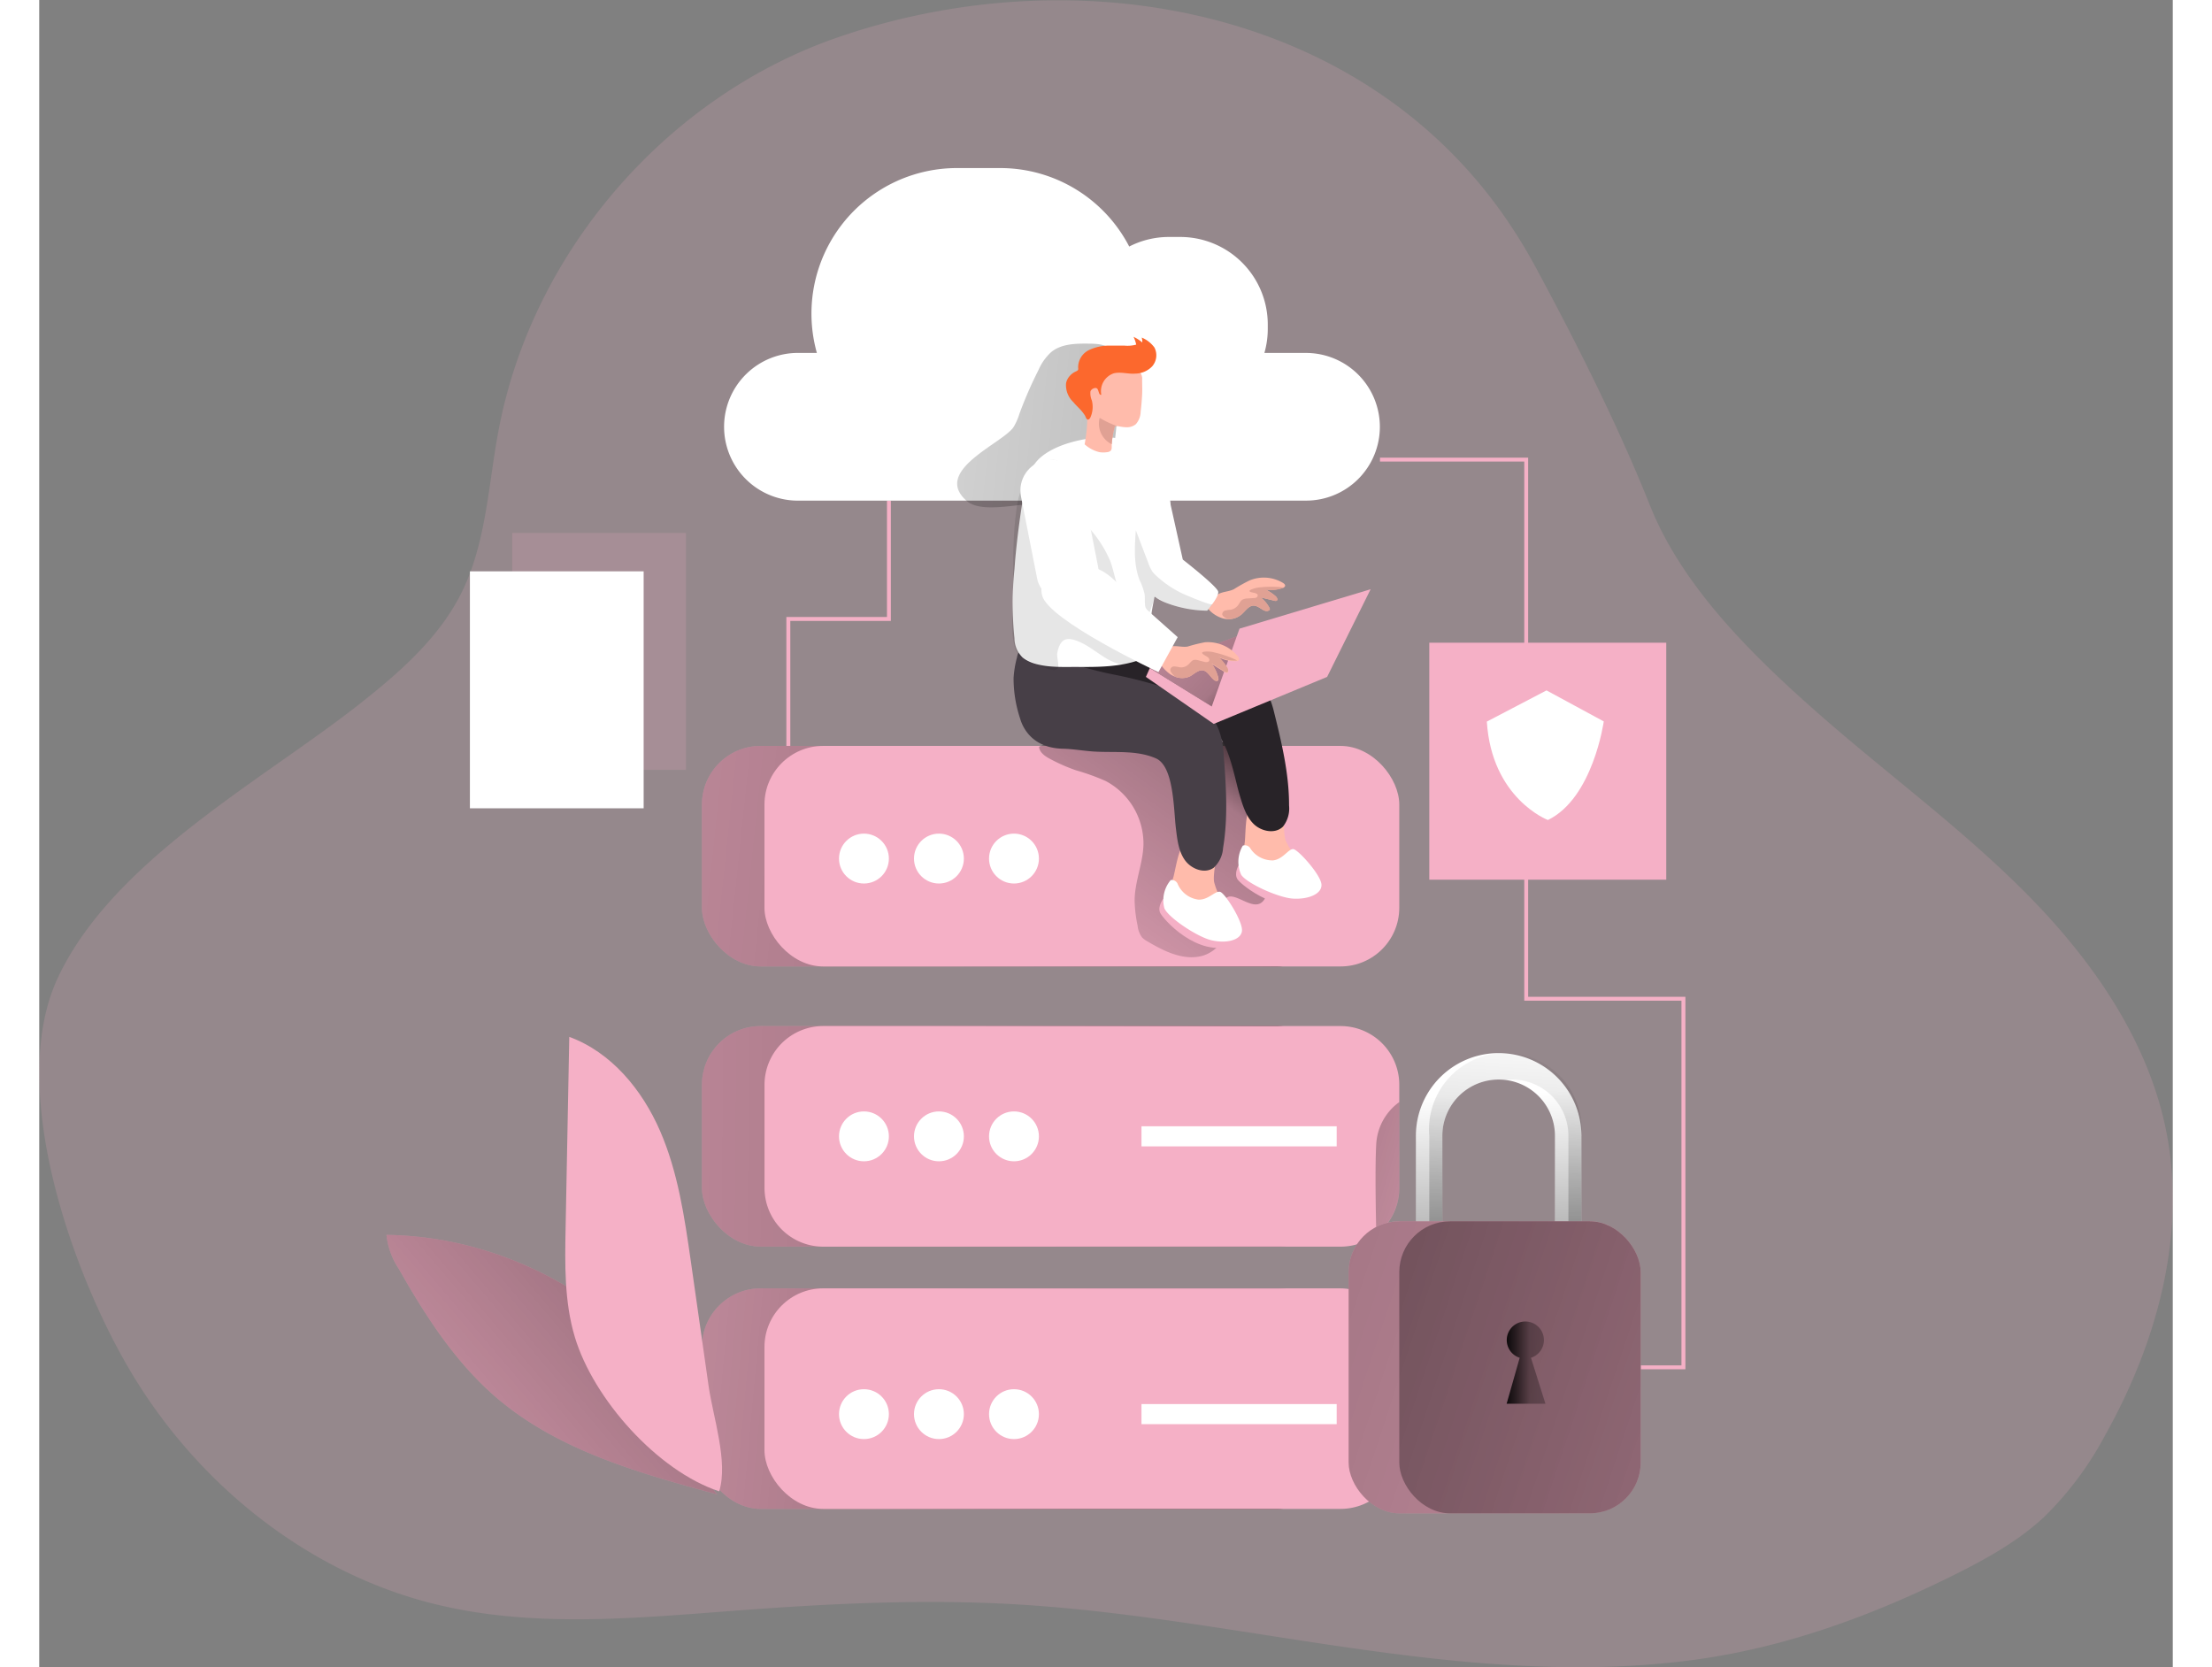 <svg xmlns="http://www.w3.org/2000/svg" xmlns:xlink="http://www.w3.org/1999/xlink" id="Layer_1" data-name="Layer 1" viewBox="0 0 378.97 296.13" width="406" height="306" class="illustration styles_illustrationTablet__1DWOa"><rect x="0" y="0" width="378.97" height="296.13" fill="#808080" stroke="none"/><defs><linearGradient id="linear-gradient" x1="189.67" y1="249.86" x2="32.62" y2="235.39" gradientUnits="userSpaceOnUse"><stop offset=".01"/><stop offset=".13" stop-opacity=".69"/><stop offset=".25" stop-opacity=".32"/><stop offset="1" stop-opacity="0"/></linearGradient><linearGradient id="linear-gradient-2" x1="221.08" y1="202.23" x2="-29.49" y2="200.12" xlink:href="#linear-gradient"/><linearGradient id="linear-gradient-3" x1="220.45" y1="204.04" x2="292.52" y2="226.14" xlink:href="#linear-gradient"/><linearGradient id="linear-gradient-4" x1="225.1" y1="157.43" x2="-26.88" y2="130.97" xlink:href="#linear-gradient"/><linearGradient id="linear-gradient-5" x1="226.88" y1="128.23" x2="181.35" y2="191.05" xlink:href="#linear-gradient"/><linearGradient id="linear-gradient-6" x1="285.81" y1="92.02" x2="93.47" y2="71.2" xlink:href="#linear-gradient"/><linearGradient id="linear-gradient-7" x1="272.04" y1="237.14" x2="270.46" y2="200.35" xlink:href="#linear-gradient"/><linearGradient id="linear-gradient-8" x1="269.76" y1="255.6" x2="274" y2="187.84" xlink:href="#linear-gradient"/><linearGradient id="linear-gradient-9" x1="155.5" y1="208.77" x2="452.98" y2="307.22" xlink:href="#linear-gradient"/><linearGradient id="linear-gradient-10" x1="174.47" y1="213.56" x2="430.16" y2="298.18" xlink:href="#linear-gradient"/><linearGradient id="linear-gradient-11" x1="271.45" y1="248.05" x2="292.1" y2="248.05" xlink:href="#linear-gradient"/><linearGradient id="linear-gradient-12" x1="224.05" y1="129.84" x2="175.34" y2="85.63" xlink:href="#linear-gradient"/><linearGradient id="linear-gradient-13" x1="132.35" y1="223.36" x2="46.59" y2="296.41" xlink:href="#linear-gradient"/></defs><title>13</title><path d="M277.87 53.84c7.21 13.39 14.55 28 20.13 42 5.67 14.24 17.89 26.28 29.14 36.25 12.42 11 25.92 20.79 37.61 32.56s21.67 26 24.92 42.24c3.68 18.38-1.66 37.63-10.81 54A59.09 59.09.0 01368 275.46c-4.52 4.22-10 7.29-15.51 10.06-14.76 7.38-30.28 13.11-46.67 15.32-17.06 2.3-34.41 1.28-51.44-.83-22.9-2.83-45.59-7.62-68.63-9-16.61-1-33.28-.18-49.87 1.07-17.75 1.33-35.85 3.13-53.16-1C60 285.67 40.31 270 28.28 249.92 17.79 232.46 6 199.26 15.18 179.68c9.78-20.85 36.29-35 53.65-48.67 7-5.53 14-11.62 18-19.62 4.46-8.92 4.79-19.25 6.64-29 6-31.75 30-59.45 60.63-69.87 43-14.66 94.94-4.93 120.28 35.34C275.61 49.78 276.77 51.8 277.87 53.84z" transform="translate(-11.87 -6.02)" fill="#f5b0c6" opacity=".18" style="isolation: isolate;"/><polygon points="292.4 243.21 284.46 243.21 284.46 242.52 291.7 242.52 291.7 177.74 263.78 177.74 263.78 81.98 238.15 81.98 238.15 81.29 264.47 81.29 264.47 177.05 292.4 177.05 292.4 243.21" fill="#f5b0c6"/><polygon points="133.41 132.49 132.71 132.49 132.71 109.59 150.58 109.59 150.58 88.92 151.27 88.92 151.27 110.29 133.41 110.29 133.41 132.49" fill="#f5b0c6"/><rect x="117.71" y="228.84" width="112.76" height="39.17" rx="10.43" fill="#f5b0c6"/><rect x="117.71" y="182.25" width="112.76" height="39.17" rx="10.43" fill="#f5b0c6"/><rect x="117.71" y="228.84" width="112.76" height="39.17" rx="10.43" fill="url(#linear-gradient)"/><rect x="117.71" y="182.25" width="112.76" height="39.17" rx="10.43" fill="url(#linear-gradient-2)"/><rect x="128.82" y="228.84" width="112.76" height="39.17" rx="10.43" fill="#f5b0c6"/><path d="M253.45 198.7V217A10.42 10.42.0 01243 227.45H151.13A10.43 10.43.0 01140.7 217V198.7a10.43 10.43.0 0110.43-10.43H243a10.43 10.43.0 0110.45 10.43z" transform="translate(-11.87 -6.02)" fill="#f5b0c6"/><path d="M253.45 201.77V217a10.46 10.46.0 01-4.08 8.28c-.08-3.24-.26-12.26.0-16.26A9.88 9.88.0 01253.45 201.77z" transform="translate(-11.87 -6.02)" fill="url(#linear-gradient-3)"/><rect x="117.71" y="132.49" width="112.76" height="39.17" rx="10.43" fill="#f5b0c6"/><rect x="117.71" y="132.49" width="112.76" height="39.17" rx="10.43" fill="url(#linear-gradient-4)"/><rect x="128.82" y="132.49" width="112.76" height="39.17" rx="10.43" fill="#f5b0c6"/><path d="M223.1 165.3a2 2 0 00-1.15 2.2c.1.89.52 1.73.66 2.61.41 2.57-1.73 5.06-4.24 5.71-3.29.84-6.66-.82-9.58-2.55a4.51 4.51.0 01-1-.71 4.18 4.18.0 01-.82-2.13 23.51 23.51.0 01-.53-4.41c0-3.39 1.49-6.63 1.57-10a12.6 12.6.0 00-6.74-11.29 40 40 0 00-5.25-1.89 31.58 31.58.0 01-4.56-2c-.92-.48-1.93-1.16-2-2.19a10 10 0 014.92-.84h29a2 2 0 011.06.19 2 2 0 01.7 1c1.94 4.65 1.71 9.8 2.11 14.73a30 30 0 001.33 7.09c.41 1.25 1.75 3.64.91 4.95C227.91 168.21 224.88 164.82 223.1 165.3z" transform="translate(-11.87 -6.02)" fill="url(#linear-gradient-5)"/><path d="M250 81.83a13.11 13.11.0 01-13.12 13.11H147a13.12 13.12.0 110-26.23h3a25.85 25.85.0 0124.89-32.84h7.65a25.81 25.81.0 0122.94 13.94 15.42 15.42.0 017.06-1.7h2a15.55 15.55.0 0115.55 15.55v.77a15.53 15.53.0 01-.6 4.28h7.44A13.13 13.13.0 01250 81.83z" transform="translate(-11.87 -6.02)" fill="#fff"/><path d="M184.9 81.93A10.5 10.5.0 00186 79.45a72.4 72.4.0 013.37-7.72 9.27 9.27.0 012.26-3.18c1.81-1.48 4.36-1.52 6.7-1.49 1.56.0 3.34.15 4.28 1.39a5 5 0 01.73 2.74A69.77 69.77.0 01200.71 95q-6.45.33-12.92.57c-2.93.12-8.78 1.52-11.18-.58C170.48 89.65 182.87 84.83 184.9 81.93z" transform="translate(-11.87 -6.02)" fill="url(#linear-gradient-6)"/><path d="M283.45 225.3A2.35 2.35.0 01281.1 223V207.77a10 10 0 10-20 0V223a2.35 2.35.0 01-4.7.0V207.77a14.7 14.7.0 1129.4.0V223A2.35 2.35.0 01283.45 225.3z" transform="translate(-11.87 -6.02)" fill="#fff"/><path d="M285.8 207.77V223a2.33 2.33.0 01-1.16 2 2.29 2.29.0 01-1.19.33A2.35 2.35.0 01281.1 223V207.77a10 10 0 00-8.81-9.93 11.7 11.7.0 00-1.19-.07 10 10 0 00-10 10V223a2.35 2.35.0 01-1.16 2 2.32 2.32.0 01-1.2.33 2.36 2.36.0 01-2.35-2.35V207.77a14.72 14.72.0 0114.71-14.7 11.71 11.71.0 011.19.06 14.7 14.7.0 0113.51 14.64z" transform="translate(-11.87 -6.02)" fill="url(#linear-gradient-7)"/><path d="M285.8 207.77V223a1.34 1.34.0 11-2.31.0V207.77a10 10 0 00-10-10 11.9 11.9.0 00-1.2.07 11.7 11.7.0 00-1.19-.07 10 10 0 00-10 10V223a1.34 1.34.0 11-2.32.0V207.77a13.55 13.55.0 1127 0z" transform="translate(-11.87 -6.02)" fill="url(#linear-gradient-8)"/><rect x="232.58" y="216.92" width="51.88" height="51.88" rx="9.04" fill="#f5b0c6"/><rect x="232.58" y="216.93" width="51.87" height="51.87" rx="9.03" fill="url(#linear-gradient-9)"/><rect x="241.58" y="216.93" width="42.88" height="51.87" rx="9.03" fill="url(#linear-gradient-10)"/><path d="M274.84 247.19h0a3.3 3.3.0 112 0l2.57 8.16h-6.89z" transform="translate(-11.87 -6.02)" fill="url(#linear-gradient-11)"/><circle cx="146.49" cy="152.5" r="4.43" fill="#fff"/><circle cx="159.81" cy="152.5" r="4.43" fill="#fff"/><circle cx="173.14" cy="152.5" r="4.43" fill="#fff"/><circle cx="146.49" cy="201.84" r="4.43" fill="#fff"/><circle cx="159.81" cy="201.84" r="4.43" fill="#fff"/><circle cx="173.14" cy="201.84" r="4.43" fill="#fff"/><circle cx="146.49" cy="251.18" r="4.43" fill="#fff"/><circle cx="159.81" cy="251.18" r="4.43" fill="#fff"/><circle cx="173.14" cy="251.18" r="4.43" fill="#fff"/><path d="M226 155.63a8.52 8.52.0 00.2 3.63 6 6 0 002.27 2.73 10.21 10.21.0 007.43 1.72 1.45 1.45.0 00.94-.41 1.26 1.26.0 00.25-.73 5.59 5.59.0 00-1.51-3.79 12.59 12.59.0 01-2.31-3.47c-.84-2.48.82-8.57-3.7-8.15C225.83 147.51 226.28 153 226 155.63z" transform="translate(-11.87 -6.02)" fill="#ffbbab"/><path d="M209.59 121.86a84.15 84.15.0 0110.26 1c6 .92 9.84 3.47 11.32 9.49 1.36 5.5 2.72 11.07 2.7 16.74a5.19 5.19.0 01-1.07 3.74c-1.39 1.4-3.91.88-5.28-.52s-1.93-3.41-2.49-5.3c-.94-3.21-2.13-10.82-5.53-11.67-5.76-1.44-11.68 2.19-17.32.0a25.57 25.57.0 01-5.71-2.84 10.6 10.6.0 01-3.94-4.9 11.44 11.44.0 01-.59-3.29 14.13 14.13.0 01.06-2.76c.18-1.06.36-.94 1.43-.93 1.81.0 3.61.14 5.41.31C202.42 121.23 206 121.76 209.59 121.86z" transform="translate(-11.87 -6.02)" fill="#282328"/><path d="M224.88 159.75s-.82 1.45-.17 2.45 7.9 6.93 13.72 3.68-6.62-5.4-6.62-5.4z" transform="translate(-11.87 -6.02)" fill="#f5b0c6"/><path d="M225.66 156.22a1.13 1.13.0 011.37.55 4.67 4.67.0 004 2.07c1.78-.19 2.74-2.09 3.6-2s4.94 4.61 5 6.32-2.46 2.64-5.08 2.47-8.25-2.74-9.19-4.25A5.57 5.57.0 01225.66 156.22z" transform="translate(-11.87 -6.02)" fill="#fff"/><path d="M213.33 161.81a8.47 8.47.0 00-.4 3.62 5.92 5.92.0 001.79 3.06 10.17 10.17.0 007.05 2.92 1.48 1.48.0 001-.25 1.3 1.3.0 00.37-.68 5.63 5.63.0 00-.87-4 12.48 12.48.0 01-1.71-3.8c-.43-2.58 2.21-8.32-2.32-8.65C214.45 153.77 214 159.28 213.33 161.81z" transform="translate(-11.87 -6.02)" fill="#ffbbab"/><path d="M202.62 125.81a85.59 85.59.0 0110 2.61c5.73 1.89 9.13 5 9.61 11.22.43 5.65.86 11.37-.08 17a5.2 5.2.0 01-1.67 3.51c-1.6 1.15-4 .23-5.13-1.38s-1.34-3.67-1.58-5.63c-.41-3.32-.33-11-3.55-12.42-3.4-1.48-7.19-1-10.8-1.2-1.88-.1-3.86-.47-5.7-.51-6.15-.13-7.43-4.71-7.64-5.43a22.55 22.55.0 01-1.14-7.14 18.1 18.1.0 01.57-3.51c.23-1.07.24-1.19 1.4-1 1.79.3 3.55.73 5.29 1.19C195.66 124 199.09 125.12 202.62 125.81z" transform="translate(-11.87 -6.02)" fill="#473f47"/><path d="M211.51 165.69s-1 1.3-.57 2.39 6.65 8.13 12.93 5.87-5.64-6.41-5.64-6.41z" transform="translate(-11.87 -6.02)" fill="#f5b0c6"/><path d="M212.85 162.34a1.14 1.14.0 011.27.77 4.66 4.66.0 003.63 2.7c1.79.1 3-1.62 3.88-1.38s4.12 5.36 3.87 7-2.86 2.2-5.41 1.6-7.69-4.05-8.37-5.69a5.56 5.56.0 011.13-5z" transform="translate(-11.87 -6.02)" fill="#fff"/><polygon points="212.78 113 197.27 118.66 208.27 125.47 223.95 116.62 212.78 113" fill="#f5b0c6"/><polygon points="212.78 113 197.27 118.66 208.27 125.47 223.95 116.62 212.78 113" fill="url(#linear-gradient-12)"/><polygon points="196.57 120.23 208.62 128.58 228.76 120.23 236.49 104.66 213.2 111.66 208.27 125.47 197.27 118.66 196.57 120.23" fill="#f5b0c6"/><path d="M211 109.2c-1.2.72-2.46 1-3.48.27l-.25-.21c-1.62-1.59-1.88-5-1.81-7.49a27.66 27.66.0 01.26-3.13l6.12-7.44L215 105.43a17.22 17.22.0 01-4 3.77z" transform="translate(-11.87 -6.02)" fill="#fff"/><path d="M211.05 105.64c-.11.68-.12 1.4-.22 2.1-.55 3.82-2 7.62-1.45 11.53a4.11 4.11.0 01-.06 2.6 3.13 3.13.0 01-1.82 1.3c-3.64 1.35-7.61 1.34-11.49 1.31-2.91.0-7.09.23-9.5-1.7a4.82 4.82.0 01-1.41-3.37 58.9 58.9.0 010-12.31l.12-1.6q.5-5.53 1.4-11c.45-2.64 1.08-5.48 3.11-7.23 2.7-2.33 7.42-3.43 10.9-3.56A11.52 11.52.0 01204 84a14.42 14.42.0 014.29 2.2c1.56 1.08 2.95 2 3.53 3.79a23 23 0 011 6.33 21.86 21.86.0 01-.76 6c-.25.95-.64 1.88-.88 2.83C211.11 105.29 211.08 105.46 211.05 105.64z" transform="translate(-11.87 -6.02)" fill="#fff"/><path d="M192.28 125c-1.16.16-3.56-1.23-4.39-1.51-.49-.16-.92-.48-1.4-.68-2.44-1-1.69-8.15-1.66-10.1.1-5.15-.14-10.53.55-15.61a17.15 17.15.0 011.53-5.69 6.73 6.73.0 014.41-3.65 1.92 1.92.0 011.14.0c1.48.62 1.43 3.21 1.51 4.48a10.12 10.12.0 00.79 3.72c.58 1.25 1.51 1.71 2.41 2.64a21.1 21.1.0 014.93 7.05c.52 1.4.79 2.88 1.25 4.31a31 31 0 005 8.65c.72 1 1.49 2.2 1.07 3.34a3.06 3.06.0 01-1.91 1.63 6.69 6.69.0 01-3.25.45c-2.61-.34-4.58-2.45-6.91-3.66-.81-.42-2.36-1.13-3.28-.73s-1.24 1.63-1.38 2.46c-.08.53.36 2.25.11 2.59A.73.73.0 01192.28 125z" transform="translate(-11.87 -6.02)" fill="#020202" opacity=".1"/><path d="M206.66 81.36a2.49 2.49.0 01-1.67.55 7.72 7.72.0 01-1.51-.2h-.27a.25.25.0 00-.21.0.3.3.0 00-.13.21 17.78 17.78.0 00-.5 3h0v.55a1 1 0 01-.13.55 1 1 0 01-.67.31 4.33 4.33.0 01-1.39.0 6.06 6.06.0 01-2.62-1.39 27.91 27.91.0 00.48-5.16c0-2.24-.24-4.51.32-6.68A3.65 3.65.0 01203 70.16a8.33 8.33.0 014.3 1.88 1.79 1.79.0 01.47 1.43c0 .89.05 1.78.0 2.67s-.13 2-.26 3A3.48 3.48.0 01206.66 81.36z" transform="translate(-11.87 -6.02)" fill="#ffbbab"/><path d="M206.2 72.4c-1.14.0-2.35-.35-3.47-.07a3.35 3.35.0 00-2.21 3.81c-.46.09-.42-.7-.7-1.06s-1.1.0-1.23.48a3.27 3.27.0 00.25 1.59 4.58 4.58.0 01-.25 3c-.1.22-.31.47-.53.38s-.34-.52-.45-.72A7.79 7.79.0 00197 79c-.45-.53-1-1-1.43-1.54a4.15 4.15.0 01-1.31-3.37 2.71 2.71.0 01.69-1.33A3 3 0 01196 72c.16-.08.35-.16.41-.32a.76.76.0 000-.3 3.41 3.41.0 011.9-3.17 8.31 8.31.0 013.79-.8c.85.0 1.7.0 2.55.0a5.77 5.77.0 002.07-.18 6.08 6.08.0 00-.47-1.38 6.71 6.71.0 011.55 1 2.59 2.59.0 00-.1-.87 5.31 5.31.0 012.26 1.77 3 3 0 01-.41 3.35 4.21 4.21.0 01-3 1.28z" transform="translate(-11.87 -6.02)" fill="#fc682d"/><path d="M203.48 81.71h-.27a.25.25.0 00-.21.0.3.3.0 00-.13.21 17.78 17.78.0 00-.5 3h0a4.06 4.06.0 01-2.14-4.68 17.13 17.13.0 003.23 1.51z" transform="translate(-11.87 -6.02)" fill="#e0a194"/><path d="M229.5 114.47c-.67-.28-1.24-.91-2-.88s-1.37.92-2 1.5A3.59 3.59.0 01223 116a4.16 4.16.0 01-.86-.13 5.53 5.53.0 01-2.94-2.09s1.86-2.09 2.1-2.23c.82-.47 1.93-.43 2.81-.9a28.84 28.84.0 012.76-1.54 6.61 6.61.0 015.93.45c.22.13.46.37.34.61a.46.46.0 01-.23.2h0a6.11 6.11.0 01-3.24.35 8.1 8.1.0 011.78 1.18c.24.21.46.61.2.8a.56.56.0 01-.44.0l-2.42-.59a5.8 5.8.0 011.53 1.78.66.66.0 01.1.38C230.3 114.58 229.82 114.61 229.5 114.47z" transform="translate(-11.87 -6.02)" fill="#ffbbab"/><path d="M229.5 114.47c-.67-.28-1.24-.91-2-.88s-1.37.92-2 1.5A3.59 3.59.0 01223 116a3.69 3.69.0 01-.66-.39.8.8.0 01-.33-.42.68.68.0 01.49-.72 5.88 5.88.0 011-.15 2.14 2.14.0 001.33-.82c.27-.36.44-.82.83-1a2 2 0 01.82-.18l1.1-.07a1.16 1.16.0 00.49-.1.41.41.0 00.23-.41c0-.19-.23-.29-.41-.36-.36-.13-1.57-.2-.79-.63a5.39 5.39.0 011.78-.42 19 19 0 013.69.0 2.92 2.92.0 01.39.07h0a6.11 6.11.0 01-3.24.35 8.1 8.1.0 011.78 1.18c.24.21.46.61.2.8a.56.56.0 01-.44.0l-2.42-.59a5.8 5.8.0 011.53 1.78.66.66.0 01.1.38C230.3 114.58 229.82 114.61 229.5 114.47z" transform="translate(-11.87 -6.02)" fill="#e0a194"/><path d="M219.32 114.49a21.18 21.18.0 01-7.23-1.37 10.36 10.36.0 01-4.22-3.05 1.77 1.77.0 01-.33-.6 1.81 1.81.0 010-1.15 5.53 5.53.0 011.84-2.79c2.39-1.78 5.64-.1 5.64-.1s6.09 4.74 6.26 5.68c.1.51-.49 1.47-1.06 2.23S219.32 114.49 219.32 114.49z" transform="translate(-11.87 -6.02)" fill="#fff"/><rect x="187.59" y="87.49" width="11.03" height="25.96" rx="5.51" transform="translate(-27.63 33.14) rotate(-11.13)" fill="#fff"/><path d="M219.32 114.49a21.18 21.18.0 01-7.23-1.37c-.29-.11-1.78-1-2-.91a.49.49.0 00-.18.28l-.81 2.31a1.82 1.82.0 01-.82-1.45c-.06-.58.0-1.16-.06-1.73a10.73 10.73.0 00-.89-2.55c-1.09-2.78-.89-5.88-.68-8.86l2.22 5.81a6.51 6.51.0 00.76 1.57 6.63 6.63.0 001 1A18 18 0 00216 111.9c.34.14 4.08 1.73 4.28 1.44C219.76 114 219.32 114.49 219.32 114.49z" transform="translate(-11.87 -6.02)" fill="#020202" opacity=".1"/><path d="M220.43 126.7c-.6-.53-1-1.39-1.77-1.59s-1.56.54-2.31 1a3.29 3.29.0 01-2.75.09 4.31 4.31.0 01-.83-.42 6.86 6.86.0 01-2.47-3.21s2.29-1.64 2.56-1.71c.92-.23 2 .17 3 0a27.51 27.51.0 013.07-.76 6.91 6.91.0 015.8 2.43c.19.22.37.56.21.77a.4.4.0 01-.27.14h0a6.06 6.06.0 01-3.3-.68 9.39 9.39.0 011.51 1.85c.2.3.33.8.0.92-.14.0-.3.0-.44-.13l-2.28-1.43a7.37 7.37.0 011.14 2.42.71.71.0 010 .43C221.2 127.08 220.71 127 220.43 126.7z" transform="translate(-11.87 -6.02)" fill="#ffbbab"/><path d="M220.43 126.7c-.6-.53-1-1.39-1.77-1.59s-1.56.54-2.31 1a3.29 3.29.0 01-2.75.09 4.27 4.27.0 01-.57-.63 1 1 0 01-.25-.56.66.66.0 01.65-.62 5.57 5.57.0 011 .15 1.85 1.85.0 001.5-.44c.35-.3.62-.74 1-.86a1.77 1.77.0 01.85.07l1.12.29a1.22 1.22.0 00.5.0.39.39.0 00.32-.37.72.72.0 00-.33-.51c-.33-.26-1.52-.74-.65-.94a4.84 4.84.0 011.85.12 19.12 19.12.0 013.67 1.24 2.81 2.81.0 01.38.2h0a6.06 6.06.0 01-3.3-.68 9.39 9.39.0 011.51 1.85c.2.3.33.8.0.92-.14.0-.3.0-.44-.13l-2.28-1.43a7.37 7.37.0 011.14 2.42.71.71.0 010 .43C221.2 127.08 220.71 127 220.43 126.7z" transform="translate(-11.87 -6.02)" fill="#e0a194"/><path d="M203.75 110l10.34 9.19-3.42 6.21S191 116.19 190 111.74s4.2-4.28 4.2-4.28S198.5 104.12 203.75 110z" transform="translate(-11.87 -6.02)" fill="#fff"/><rect x="246.91" y="114.16" width="42.09" height="42.09" fill="#f5b0c6"/><rect x="84.02" y="94.66" width="30.86" height="42.09" fill="#f5b0c6" opacity=".18" style="isolation: isolate;"/><rect x="76.5" y="101.48" width="30.86" height="42.09" fill="#fff"/><path d="M73.55 225.36a13.34 13.34.0 002.17 6c4.8 8.48 10.18 16.83 17.61 23.12 10.93 9.24 25.23 13.23 39.05 17-1.23-.6-2.72-7-3.27-8.37-1.07-2.74-2.07-5.51-3.09-8.27-1.63-4.35-5-7.85-8.36-11.06A66 66 0 0091 228.1 62.79 62.79.0 0073.55 225.36z" transform="translate(-11.87 -6.02)" fill="#f5b0c6"/><path d="M73.55 225.36a13.34 13.34.0 002.17 6c4.8 8.48 10.18 16.83 17.61 23.12 10.93 9.24 25.23 13.23 39.05 17-1.23-.6-2.72-7-3.27-8.37-1.07-2.74-2.07-5.51-3.09-8.27-1.63-4.35-5-7.85-8.36-11.06A66 66 0 0091 228.1 62.79 62.79.0 0073.55 225.36z" transform="translate(-11.87 -6.02)" fill="url(#linear-gradient-13)"/><path d="M127.62 230.11c-1.13-7.89-2.29-15.88-5.46-23.19s-8.67-14-16.14-16.73q-.33 16.94-.65 33.87c-.13 6.52-.24 13.17 1.63 19.42 3.29 11 14.68 23.81 25.65 27.43 1.63-5.26-1.1-13.23-1.88-18.7z" transform="translate(-11.87 -6.02)" fill="#f5b0c6"/><rect x="195.79" y="200.05" width="34.67" height="3.57" fill="#fff"/><rect x="195.79" y="249.39" width="34.67" height="3.57" fill="#fff"/><path d="M269 134.19l10.6-5.54 10.17 5.51s-1.89 13.61-9.92 17.51C279.83 151.67 269.87 147.86 269 134.19z" transform="translate(-11.87 -6.02)" fill="#fff"/></svg>